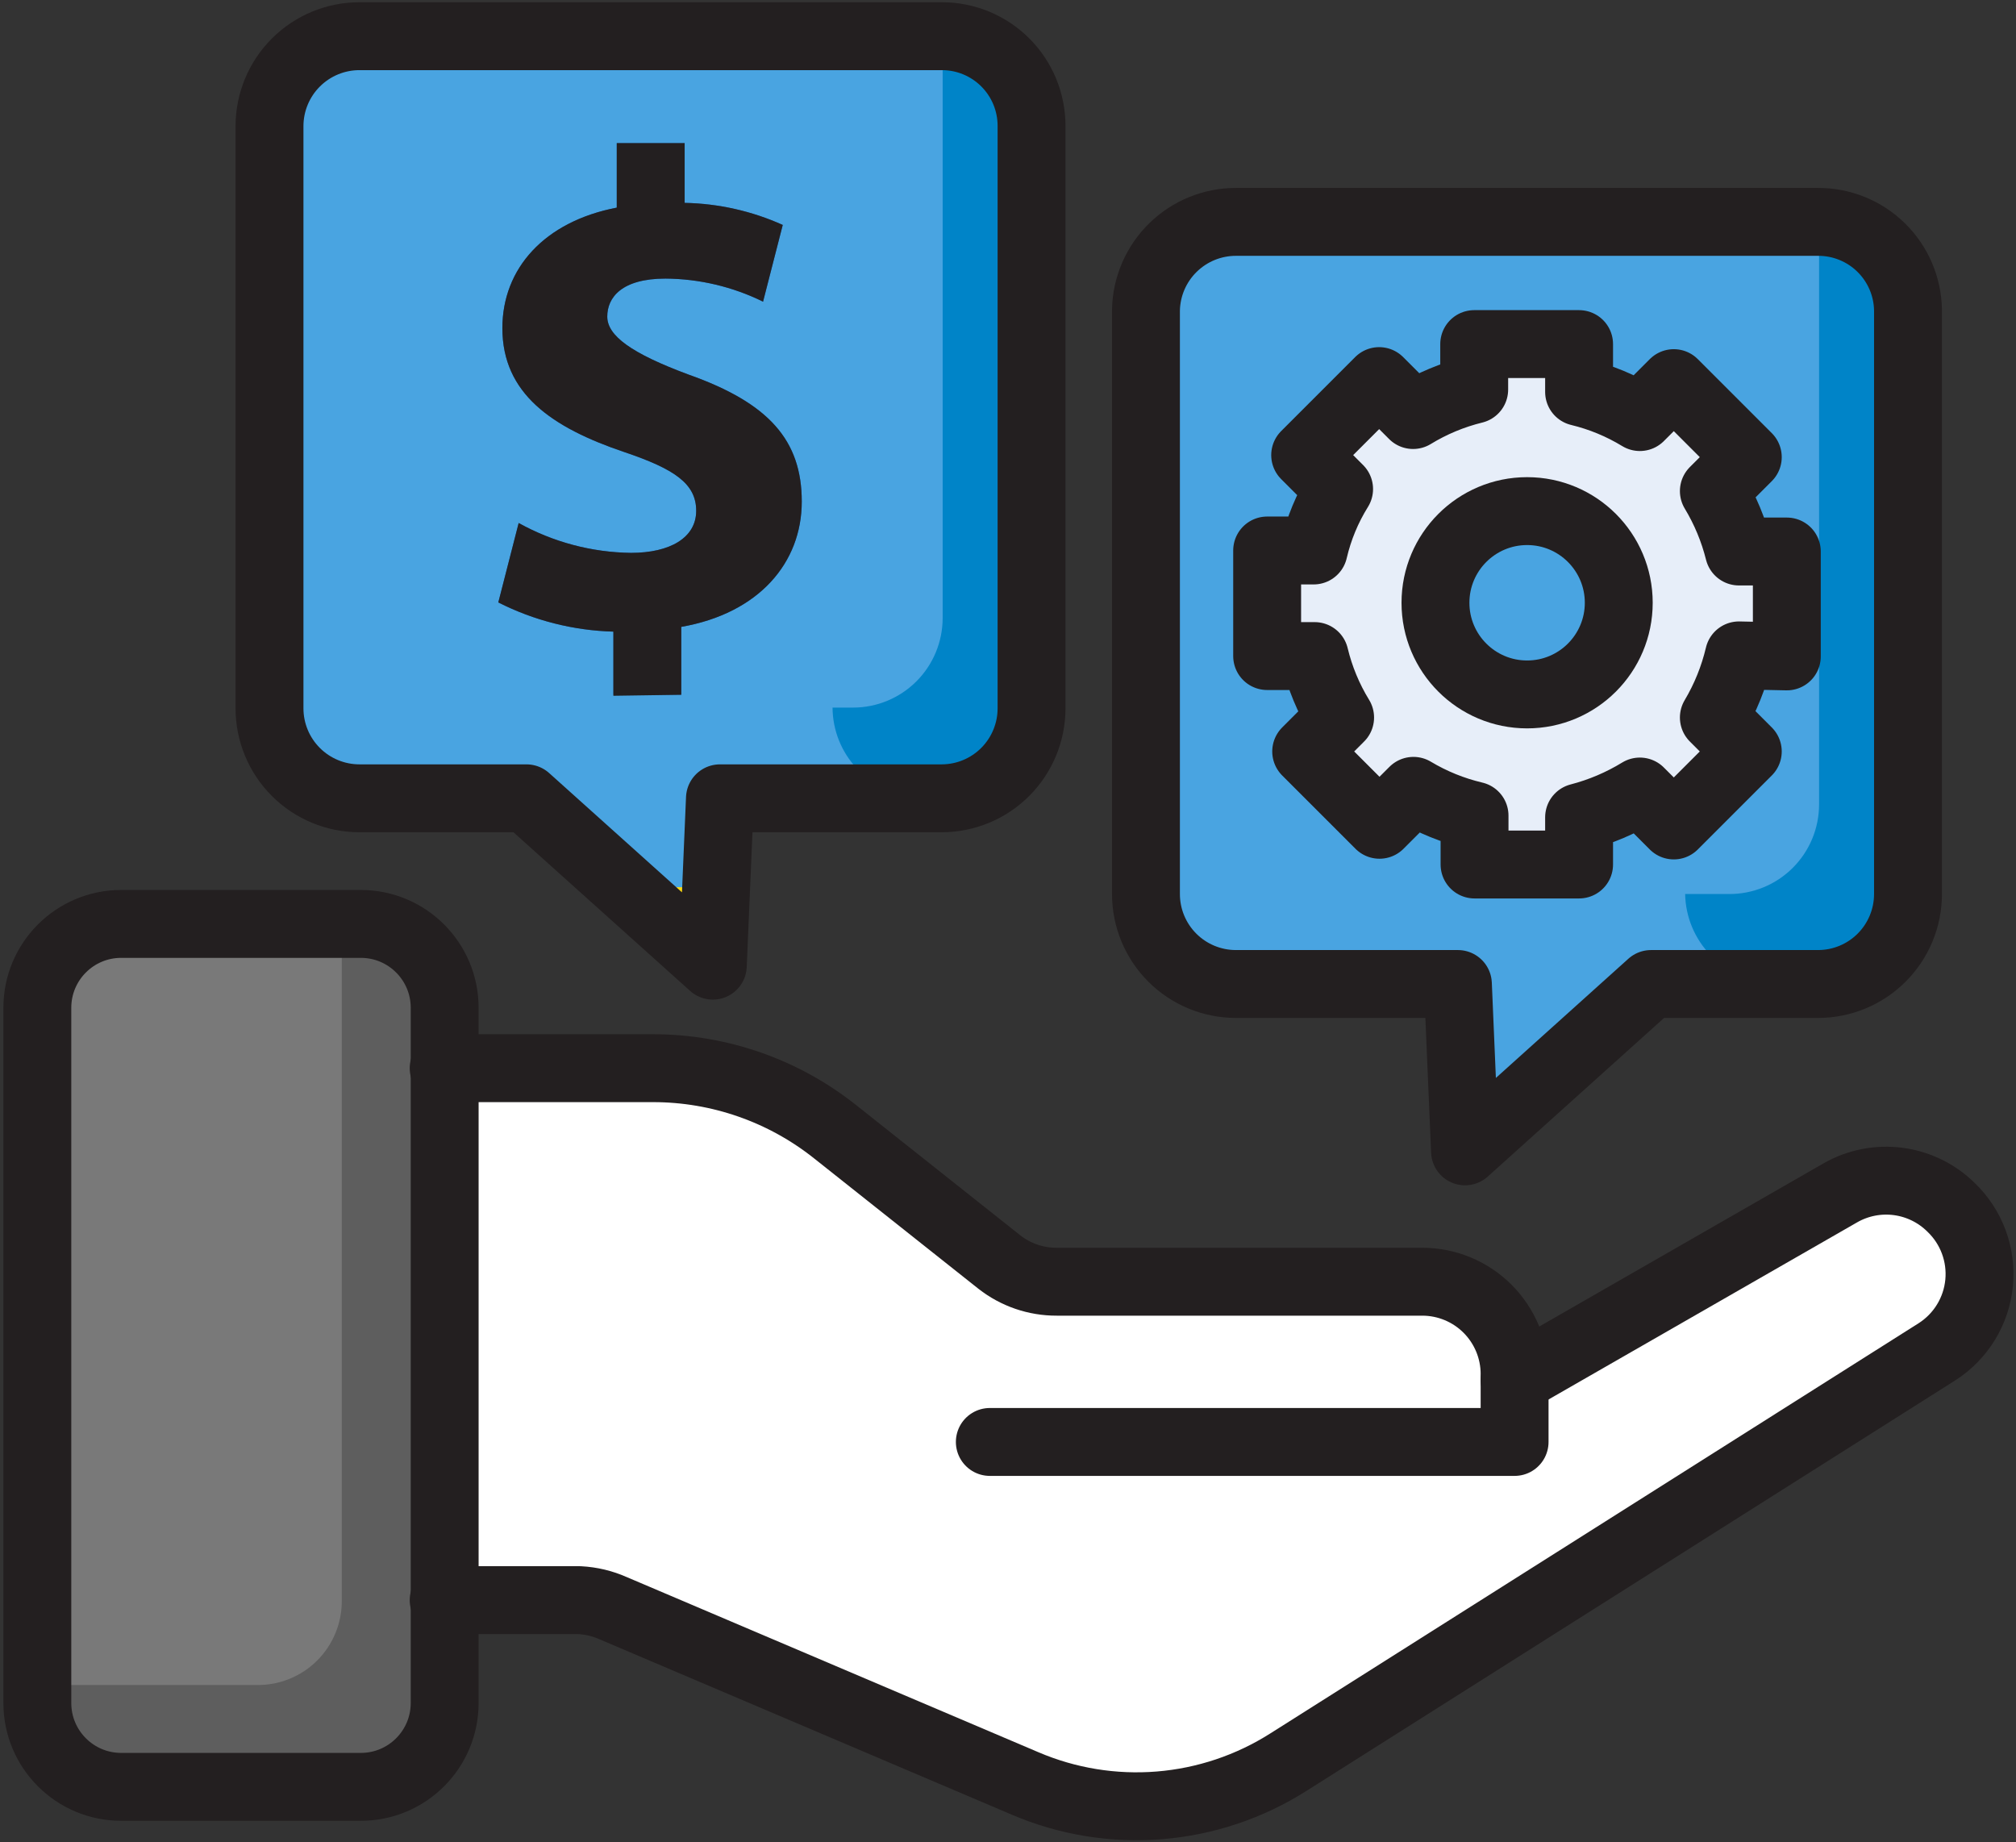 <svg width="464" height="424" viewBox="0 0 464 424" fill="none" xmlns="http://www.w3.org/2000/svg">
<rect x="0" y="0" width="464" height="424" fill="#333333" stroke="none"/>
<path d="M101.867 231.376V391.063C101.867 393.594 101.368 396.099 100.397 398.436C99.426 400.773 98.004 402.895 96.21 404.681C94.418 406.466 92.29 407.88 89.949 408.841C87.608 409.803 85.101 410.292 82.57 410.282H27.648C25.098 410.323 22.566 409.857 20.198 408.91C17.83 407.962 15.674 406.553 13.856 404.765C12.038 402.976 10.595 400.843 9.609 398.491C8.624 396.138 8.117 393.613 8.117 391.063V231.376C8.117 228.818 8.623 226.286 9.607 223.925C10.59 221.564 12.031 219.421 13.847 217.62C15.663 215.819 17.817 214.395 20.186 213.43C22.555 212.466 25.091 211.98 27.648 212.001H82.805C87.889 212.083 92.737 214.16 96.303 217.785C99.87 221.409 101.868 226.291 101.867 231.376Z" fill="#797979"/>
<path d="M59.054 387.781C61.634 387.823 64.197 387.347 66.59 386.381C68.983 385.416 71.158 383.98 72.986 382.159C74.814 380.338 76.259 378.168 77.234 375.779C78.209 373.39 78.695 370.83 78.664 368.25V212H82.57C85.177 211.967 87.764 212.462 90.174 213.457C92.585 214.451 94.768 215.924 96.594 217.786C98.419 219.648 99.848 221.86 100.795 224.29C101.741 226.719 102.186 229.315 102.101 231.921V391.687C102.132 394.264 101.649 396.822 100.68 399.21C99.71 401.598 98.274 403.769 96.455 405.595C94.636 407.421 92.471 408.866 90.087 409.845C87.703 410.824 85.147 411.317 82.57 411.296H27.414C22.289 411.214 17.405 409.104 13.832 405.429C10.259 401.754 8.288 396.812 8.351 391.687V387.781H59.054Z" fill="#5E5E5E"/>
<path d="M348.6 317.547V331.844H227.818L348.6 317.547Z" fill="#F68A22"/>
<path d="M455.32 293.094C455.368 296.651 454.529 300.163 452.878 303.314C451.228 306.465 448.818 309.155 445.867 311.141L296.57 405.594C287.617 411.258 277.424 414.665 266.864 415.523C256.305 416.38 245.695 414.662 235.945 410.516L141.18 370.203C138.742 369.01 136.08 368.345 133.367 368.25H102.117V246.141H150.086C165.286 246.108 180.048 251.231 191.961 260.672L229.773 290.594C233.531 293.571 238.183 295.194 242.977 295.203H327.352C332.987 295.203 338.392 297.442 342.378 301.427C346.363 305.412 348.602 310.817 348.602 316.453V317.469L423.602 274.5C426.811 272.629 430.458 271.638 434.174 271.629C437.889 271.619 441.541 272.592 444.76 274.447C447.979 276.302 450.651 278.975 452.505 282.194C454.36 285.414 455.331 289.066 455.32 292.781" fill="white"/>
<path d="M418.441 51.063H284.457C279.033 51.062 273.826 53.189 269.954 56.988C266.083 60.786 263.856 65.952 263.754 71.375V205.75C263.754 211.241 265.935 216.507 269.818 220.389C273.7 224.272 278.966 226.453 284.457 226.453H335.551L337.191 264.969L380.004 226.453H418.441C423.932 226.453 429.198 224.272 433.081 220.389C436.963 216.507 439.145 211.241 439.145 205.75V71.375C439.145 68.66 438.609 65.972 437.567 63.464C436.526 60.957 434.999 58.68 433.076 56.763C431.153 54.847 428.87 53.33 426.358 52.298C423.847 51.266 421.157 50.74 418.441 50.75" fill="#49A4E1"/>
<path d="M82.736 8.329H216.799C222.269 8.329 227.515 10.502 231.383 14.37C235.251 18.238 237.424 23.483 237.424 28.954V163.016C237.424 168.493 235.253 173.748 231.388 177.628C227.522 181.508 222.276 183.699 216.799 183.719H165.705L164.064 222.235L121.174 183.719H82.736C77.246 183.719 71.98 181.538 68.097 177.655C64.214 173.773 62.033 168.507 62.033 163.016V28.954C62.054 23.476 64.244 18.23 68.125 14.365C72.005 10.499 77.259 8.329 82.736 8.329Z" fill="#49A4E1"/>
<path d="M216.805 183.312H210.914C205.704 182.976 200.816 180.677 197.235 176.878C193.653 173.08 191.646 168.064 191.617 162.844H196.336C201.806 162.844 207.052 160.671 210.92 156.803C214.788 152.935 216.961 147.689 216.961 142.219V8C222.232 8.034 227.291 10.084 231.098 13.731C234.904 17.378 237.17 22.344 237.43 27.609V162.688C237.43 168.158 235.257 173.404 231.389 177.272C227.521 181.14 222.275 183.312 216.805 183.312Z" fill="#0084C8"/>
<path d="M141.176 160.126V145.36C131.96 145.101 122.916 142.807 114.691 138.641L119.379 120.36C127.296 124.758 136.182 127.12 145.238 127.235C154.145 127.235 160.238 123.798 160.238 117.548C160.238 111.298 155.238 107.938 143.676 104.032C127.035 98.407 115.629 90.594 115.629 75.516C115.629 61.766 125.316 50.985 141.957 47.782V32.938H157.582V46.688C165.374 46.84 173.054 48.567 180.16 51.766L175.629 69.423C168.65 65.988 160.985 64.172 153.207 64.11C143.051 64.11 139.77 68.485 139.77 72.86C139.77 77.235 145.238 81.298 158.52 86.219C177.035 92.782 184.535 101.376 184.535 115.438C184.535 129.501 174.691 141.141 156.801 144.266V159.891H141.176" fill="#1E5DA8"/>
<path d="M411.256 150.828V126.687H400.24C399.044 121.806 397.093 117.14 394.459 112.859L402.271 105.047L385.24 88.094L377.428 95.906C373.058 93.356 368.35 91.436 363.443 90.203V79.188H339.381V90.047C334.412 91.202 329.663 93.155 325.318 95.828L317.506 88.016L300.475 104.969L308.287 112.781C305.603 117.157 303.625 121.93 302.428 126.922H291.646V151.063H302.35C303.555 156.028 305.532 160.773 308.209 165.125L300.397 172.938L317.428 189.812L325.24 182C329.598 184.666 334.342 186.642 339.303 187.859V198.719H363.443V187.625C368.402 186.475 373.131 184.494 377.428 181.766L385.24 189.578L402.271 172.938L394.459 165.125C397.053 160.768 399.001 156.057 400.24 151.141L411.256 150.828ZM351.49 159.891C347.3 159.906 343.199 158.678 339.707 156.361C336.215 154.044 333.489 150.742 331.874 146.875C330.26 143.008 329.83 138.748 330.638 134.636C331.446 130.524 333.456 126.745 336.414 123.776C339.371 120.807 343.144 118.783 347.253 117.96C351.362 117.136 355.623 117.551 359.496 119.151C363.369 120.751 366.681 123.465 369.01 126.948C371.34 130.432 372.584 134.528 372.584 138.719C372.594 141.495 372.056 144.247 371.001 146.815C369.945 149.383 368.393 151.718 366.433 153.685C364.474 155.652 362.145 157.213 359.581 158.278C357.016 159.342 354.267 159.891 351.49 159.891Z" fill="#E7EEF9"/>
<path d="M82.037 212.704C84.633 212.61 87.222 213.038 89.65 213.965C92.077 214.891 94.293 216.297 96.166 218.097C98.039 219.897 99.531 222.056 100.553 224.444C101.575 226.833 102.106 229.403 102.115 232.001V246.141H150.084C165.284 246.109 180.046 251.231 191.959 260.673L229.771 290.594C233.529 293.571 238.181 295.195 242.975 295.204H327.35C332.985 295.204 338.39 297.443 342.376 301.428C346.361 305.413 348.6 310.818 348.6 316.454V317.469L423.6 274.501L348.6 317.157V316.141C348.6 310.506 346.361 305.1 342.376 301.115C338.39 297.13 332.985 294.891 327.35 294.891H243.209C238.415 294.882 233.764 293.259 230.006 290.282L192.193 260.36C180.281 250.919 165.519 245.796 150.318 245.829H102.115V232.001C102.115 226.876 100.085 221.959 96.468 218.328C92.851 214.697 87.943 212.646 82.818 212.626" fill="white"/>
<path d="M150.32 246.141H102.117V264.812H131.336C146.536 264.78 161.298 269.903 173.211 279.344L211.492 309.344C215.25 312.32 219.901 313.944 224.695 313.953H308.602C311.388 313.943 314.15 314.483 316.728 315.542C319.305 316.602 321.649 318.16 323.623 320.127C325.597 322.094 327.164 324.431 328.232 327.005C329.301 329.579 329.852 332.338 329.852 335.125V336.219L404.852 293.484C408.064 291.648 411.698 290.679 415.398 290.672C421.014 290.672 426.399 292.902 430.369 296.873C434.34 300.843 436.57 306.229 436.57 311.844C436.572 313.638 436.336 315.424 435.867 317.156L445.867 311.141C448.891 309.2 451.377 306.53 453.097 303.376C454.817 300.222 455.716 296.686 455.711 293.094C455.713 290.304 455.161 287.542 454.088 284.968C453.016 282.393 451.443 280.057 449.461 278.094C445.56 274.517 440.457 272.537 435.164 272.547C431.581 272.539 428.056 273.453 424.93 275.203L349.93 317.859V316.844C349.93 311.208 347.691 305.803 343.706 301.818C339.721 297.833 334.316 295.594 328.68 295.594H243.211C238.417 295.585 233.766 293.961 230.008 290.984L192.195 261.062C180.283 251.621 165.521 246.499 150.32 246.531" fill="white"/>
<path d="M417.67 51.063C420.424 50.947 423.173 51.386 425.754 52.351C428.336 53.316 430.698 54.789 432.701 56.683C434.704 58.576 436.307 60.852 437.415 63.376C438.524 65.899 439.115 68.619 439.154 71.375C439.154 68.66 438.618 65.972 437.577 63.464C436.536 60.957 435.009 58.68 433.086 56.763C431.162 54.847 428.879 53.33 426.368 52.298C423.857 51.266 421.166 50.74 418.451 50.75" fill="white"/>
<path d="M418.441 226.062H407.617C402.357 225.825 397.386 223.592 393.714 219.819C390.042 216.045 387.946 211.014 387.852 205.75H397.972C400.688 205.76 403.378 205.234 405.889 204.202C408.401 203.17 410.684 201.653 412.607 199.737C414.531 197.82 416.057 195.543 417.098 193.036C418.14 190.528 418.676 187.84 418.676 185.125V50.75C423.555 50.78 428.265 52.539 431.97 55.715C435.675 58.89 438.134 63.276 438.91 68.094V205.75C438.91 208.465 438.374 211.153 437.333 213.661C436.291 216.168 434.765 218.445 432.841 220.362C430.918 222.278 428.635 223.795 426.124 224.827C423.612 225.859 420.922 226.385 418.207 226.375" fill="#0084C8"/>
<path d="M164.852 204.188H145.242L145.164 205.281L164.07 222.234L164.852 204.188Z" fill="#FFDB11"/>
<path d="M215.398 9.344C220.869 9.344 226.115 11.517 229.983 15.385C233.85 19.253 236.023 24.499 236.023 29.969V163.016V28.954C236.023 23.483 233.85 18.238 229.983 14.37C226.115 10.502 220.869 8.329 215.398 8.329" fill="white"/>
<g style="mix-blend-mode:multiply" opacity="0.25">
<path d="M320.082 382.078C311.129 387.742 300.935 391.149 290.376 392.006C279.816 392.864 269.206 391.146 259.457 387L164.613 346.687C162.158 345.554 159.503 344.917 156.801 344.812H125.551V368.25H133.363C136.239 368.231 139.087 368.817 141.723 369.968L235.941 410.437C245.691 414.583 256.301 416.301 266.86 415.444C277.42 414.587 287.614 411.18 296.566 405.515L445.863 311.062C448.378 309.448 450.522 307.318 452.152 304.812C453.781 302.307 454.86 299.484 455.316 296.531L320.082 382.078Z" fill="white"/>
</g>
<path d="M83.047 212.626H27.891C17.233 212.626 8.594 221.265 8.594 231.923V391.923C8.594 402.58 17.233 411.219 27.891 411.219H83.047C93.704 411.219 102.344 402.58 102.344 391.923V231.923C102.344 221.265 93.704 212.626 83.047 212.626Z" stroke="#231F20" stroke-width="15.625" stroke-linecap="round" stroke-linejoin="round"/>
<path d="M227.816 331.844H348.598V316.219C348.598 310.584 346.359 305.179 342.374 301.193C338.389 297.208 332.984 294.969 327.348 294.969H243.207C238.421 294.989 233.769 293.392 230.004 290.438L192.191 260.438C180.286 250.975 165.525 245.825 150.316 245.829H102.113" stroke="#231F20" stroke-width="15.625" stroke-linecap="round" stroke-linejoin="round"/>
<path d="M348.598 317.547L423.598 274.501C427.628 272.204 432.299 271.289 436.897 271.896C441.496 272.502 445.77 274.597 449.066 277.86C451.383 280.082 453.167 282.8 454.283 285.809C455.399 288.819 455.818 292.042 455.51 295.238C455.202 298.433 454.174 301.516 452.503 304.257C450.832 306.998 448.562 309.325 445.863 311.063L296.566 405.516C287.621 411.199 277.426 414.618 266.863 415.475C256.299 416.333 245.686 414.604 235.941 410.438L141.176 370.126C138.709 369.025 136.061 368.39 133.363 368.251H102.113" stroke="#231F20" stroke-width="15.625" stroke-linecap="round" stroke-linejoin="round"/>
<path d="M400.238 150.828C399.05 155.86 397.101 160.681 394.457 165.125L402.27 172.937L385.238 189.969L377.426 182.156C373.083 184.814 368.37 186.815 363.441 188.094V198.953H339.379V187.703C334.425 186.539 329.681 184.615 325.316 182L317.504 189.812L300.629 172.937L308.441 165.125C305.757 160.749 303.78 155.977 302.582 150.984H291.645V126.687H302.348C303.513 121.685 305.492 116.908 308.207 112.547L300.395 104.734L317.426 87.703L325.238 95.516C329.596 92.85 334.34 90.874 339.301 89.656V79.188H363.441V90.203C368.374 91.394 373.092 93.345 377.426 95.984L385.238 88.172L402.27 105.203L394.457 113.016C397.065 117.338 399.013 122.025 400.238 126.922H411.254V151.063L400.238 150.828Z" stroke="#231F20" stroke-width="15.625" stroke-linecap="round" stroke-linejoin="round"/>
<path d="M351.478 159.813C363.128 159.813 372.572 150.369 372.572 138.719C372.572 127.069 363.128 117.625 351.478 117.625C339.829 117.625 330.385 127.069 330.385 138.719C330.385 150.369 339.829 159.813 351.478 159.813Z" stroke="#231F20" stroke-width="15.625" stroke-linecap="round" stroke-linejoin="round"/>
<path d="M418.439 51.063H284.455C279.031 51.062 273.824 53.19 269.952 56.988C266.081 60.786 263.854 65.953 263.752 71.375V205.75C263.752 211.241 265.933 216.507 269.816 220.39C273.698 224.272 278.964 226.454 284.455 226.454H335.549L337.189 264.969L380.002 226.454H418.439C423.93 226.454 429.196 224.272 433.079 220.39C436.961 216.507 439.143 211.241 439.143 205.75V71.375C439.06 65.946 436.84 60.768 432.964 56.965C429.089 53.163 423.869 51.042 418.439 51.063Z" stroke="#231F20" stroke-width="15.625" stroke-linecap="round" stroke-linejoin="round"/>
<path d="M82.732 8.329H216.795C222.265 8.329 227.511 10.502 231.379 14.37C235.247 18.238 237.42 23.483 237.42 28.954V163.016C237.42 168.493 235.249 173.748 231.384 177.628C227.518 181.508 222.272 183.699 216.795 183.719H165.701L164.061 222.235L121.17 183.719H82.732C77.242 183.719 71.976 181.538 68.093 177.655C64.21 173.773 62.029 168.507 62.029 163.016V28.954C62.05 23.476 64.24 18.23 68.121 14.365C72.001 10.499 77.255 8.329 82.732 8.329Z" stroke="#231F20" stroke-width="15.625" stroke-linecap="round" stroke-linejoin="round"/>
<path d="M141.172 160.126V145.36C131.956 145.101 122.912 142.807 114.688 138.641L119.375 120.36C127.293 124.758 136.178 127.12 145.234 127.235C154.141 127.235 160.234 123.798 160.234 117.548C160.234 111.298 155.234 107.938 143.672 104.032C127.031 98.407 115.625 90.594 115.625 75.516C115.625 61.766 125.312 50.985 141.953 47.782V32.938H157.578V46.688C165.37 46.84 173.05 48.567 180.156 51.766L175.625 69.423C168.646 65.988 160.981 64.172 153.203 64.11C143.047 64.11 139.766 68.485 139.766 72.86C139.766 77.235 145.234 81.298 158.516 86.219C177.031 92.782 184.531 101.376 184.531 115.438C184.531 129.501 174.687 141.141 156.797 144.266V159.891L141.172 160.126Z" fill="#231F20"/>
</svg>
